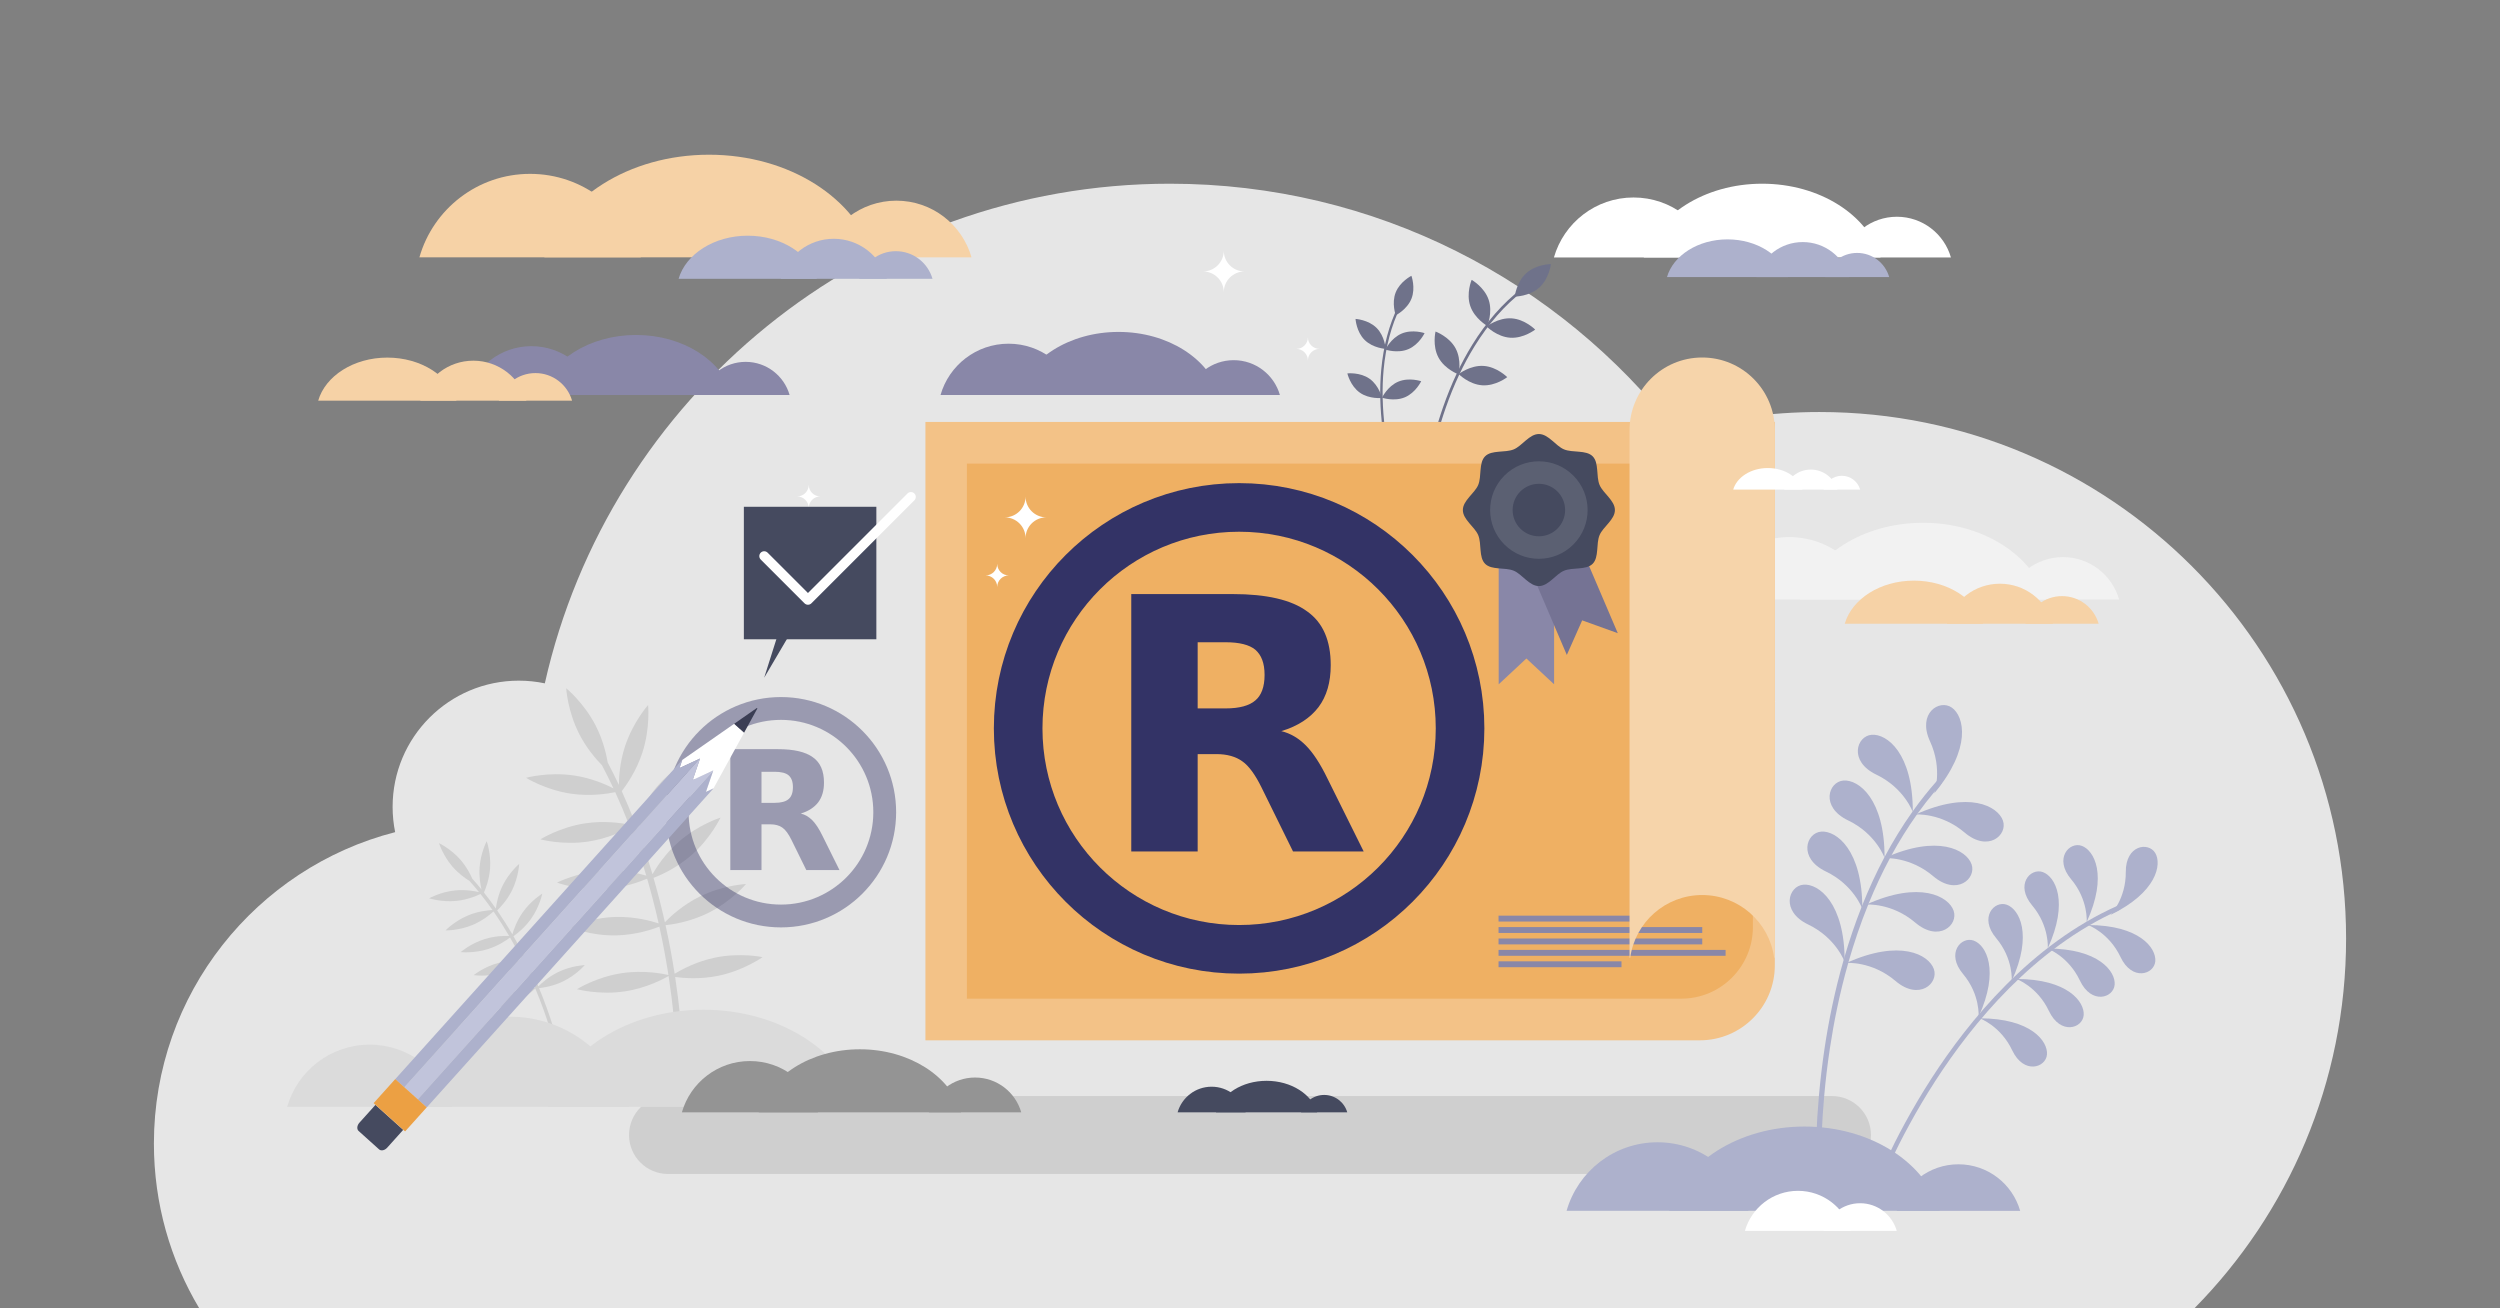 <?xml version="1.0" encoding="UTF-8"?>
<svg xmlns="http://www.w3.org/2000/svg" id="Layer_1" data-name="Layer 1" viewBox="0 0 3600 1884">
  <rect x="0" y="0" width="3600" height="1884" fill="#808080" stroke="none"/>
  <defs>
    <style>
      .cls-1 {
        stroke-width: 32.87px;
      }

      .cls-1, .cls-2 {
        stroke: #336;
        stroke-miterlimit: 10;
      }

      .cls-1, .cls-2, .cls-3 {
        fill: none;
      }

      .cls-4 {
        fill: #f2f2f2;
      }

      .cls-5 {
        fill: #efb063;
      }

      .cls-6 {
        fill: #eca043;
      }

      .cls-7 {
        fill: #e6e6e6;
      }

      .cls-8 {
        fill: #f6d4aa;
      }

      .cls-9 {
        fill: #f3c287;
      }

      .cls-10 {
        fill: #f6d2a6;
      }

      .cls-11 {
        fill: #fff;
      }

      .cls-12 {
        fill: #c1c4db;
      }

      .cls-13 {
        fill: #336;
      }

      .cls-14 {
        fill: #adb1cc;
      }

      .cls-15 {
        fill: #cfcfcf;
      }

      .cls-16 {
        fill: #dbdbdb;
      }

      .cls-17 {
        fill: #949494;
      }

      .cls-18 {
        fill: #6f728a;
      }

      .cls-19 {
        fill: #8987a8;
      }

      .cls-20 {
        fill: #5b6072;
      }

      .cls-21 {
        fill: #3b3e54;
      }

      .cls-22 {
        fill: #454a5f;
      }

      .cls-23 {
        fill: #757394;
      }

      .cls-2 {
        stroke-width: 70px;
      }

      .cls-24 {
        opacity: .42;
      }

      .cls-3 {
        stroke: #fff;
        stroke-linecap: round;
        stroke-linejoin: round;
        stroke-width: 14px;
      }
    </style>
  </defs>
  <path class="cls-7" d="m2620.19,593.31c-71.58,0-140.82,9.93-206.46,28.44-168.78-217.32-432.57-357.21-729.06-357.21-439.77,0-807.61,307.68-900.12,719.49-12.09-2.53-24.61-3.88-37.46-3.88-100.37,0-181.73,81.36-181.73,181.73,0,12.47,1.26,24.64,3.65,36.41-199.77,51.34-347.39,232.66-347.39,448.45,0,86.73,23.85,167.88,65.34,237.27h2872.92c135.09-136.92,218.49-324.96,218.49-532.5,0-418.74-339.45-758.19-758.19-758.19Z"></path>
  <path class="cls-15" d="m2638.1,1690.51H961.9c-30.98,0-56.09-25.11-56.09-56.09s25.11-56.09,56.09-56.09h1676.19c30.98,0,56.09,25.11,56.09,56.09s-25.11,56.09-56.09,56.09Z"></path>
  <path class="cls-15" d="m1029.28,1379.05c-26.6,5.54-48.09,17.22-57.79,23.16-.12-.79-.24-1.57-.37-2.37-3.19-20.26-7.34-43.05-12.73-67.55,10.6-1.12,35.76-4.96,61.2-17.51,33.45-16.5,54.69-41.79,54.69-41.79,0,0-33,1.45-66.45,17.95-24.61,12.13-42.59,29.02-50.39,37.1-4.55-20.3-9.95-41.74-16.36-63.88,10.19-3.92,33.19-14.05,54.28-32.42,28.12-24.5,42.19-54.39,42.19-54.39,0,0-31.53,9.84-59.65,34.34-19.65,17.12-32.42,36.85-38.35,47.2-6.51-22.07-14.04-44.8-22.71-67.75,9.44-5.4,30.68-18.93,48.76-40.35,24.06-28.51,33.4-60.19,33.4-60.19,0,0-29.66,14.53-53.72,43.04-16.57,19.64-26.16,40.79-30.52,52.04-5.95-15.44-12.41-30.97-19.46-46.46,6.74-8.64,21.19-29.13,29.79-55.67,11.5-35.48,8.17-68.35,8.17-68.35,0,0-21.97,24.67-33.46,60.15-6.99,21.56-8.5,42.14-8.61,54.98-5.07-10.79-10.41-21.56-16.06-32.24-2.14-12.66-6.9-32.78-17.24-53-16.98-33.21-42.59-54.08-42.59-54.08,0,0,1.93,32.97,18.92,66.18,10.23,20.01,23.59,35.53,32.59,44.71,5.85,11.05,11.37,22.18,16.59,33.35-10.78-5.54-31.89-14.93-57.18-18.62-36.91-5.38-68.75,3.4-68.75,3.4,0,0,28,17.52,64.91,22.9,28.03,4.09,53.12,0,63.58-2.2,7.12,15.53,13.65,31.11,19.65,46.61-10.99-2.2-35.43-5.85-62.61-1.79-36.89,5.5-64.84,23.12-64.84,23.12,0,0,31.87,8.69,68.76,3.18,28.03-4.18,50.88-15.35,60.25-20.47,8.99,23.55,16.74,46.87,23.44,69.51-10.91-3.18-34.72-8.84-61.88-7.22-37.23,2.23-66.62,17.3-66.62,17.3,0,0,30.98,11.47,68.21,9.24,28.04-1.68,51.63-10.64,61.57-14.96,6.5,22.35,11.97,43.99,16.57,64.47-10.93-3.6-34.33-9.97-61.26-9.34-37.29.88-67.2,14.89-67.2,14.89,0,0,30.54,12.58,67.83,11.69,27.73-.66,51.36-8.56,61.67-12.58,5.31,24.17,9.42,46.66,12.57,66.66.16,1,.31,1.99.47,2.99-7.28-1.72-35.23-7.44-66.9-2.72-36.89,5.5-64.84,23.12-64.84,23.12,0,0,31.87,8.69,68.76,3.18,31.68-4.73,56.74-18.37,63.2-22.14,12.59,82.08,12.37,139.81,12.37,140.39l9.14.06c0-.58.23-57.68-12.05-139.06,11.15,1.57,35.68,3.78,62.5-1.81,36.52-7.61,63.41-26.79,63.41-26.79,0,0-32.31-6.85-68.83.76Z"></path>
  <path class="cls-15" d="m804.05,1399.64c-13.97,6.73-24.27,16.15-28.83,20.77-.18-.42-.35-.84-.53-1.26-4.55-10.78-9.99-22.83-16.34-35.67,5.72-2.08,19.13-7.67,31.49-18.11,16.26-13.74,24.55-30.67,24.55-30.67,0,0-18.08,5.34-34.34,19.08-11.96,10.1-19.6,21.93-22.81,27.48-5.31-10.62-11.25-21.75-17.84-33.13,5.1-3.57,16.45-12.34,25.61-25.42,12.21-17.44,15.89-35.93,15.89-35.93,0,0-16.11,9.79-28.32,27.23-8.53,12.18-12.89,24.87-14.75,31.42-6.64-11.33-13.94-22.88-21.89-34.41,4.49-4.29,14.39-14.71,21.46-29.06,9.4-19.1,10.22-37.93,10.22-37.93,0,0-14.43,12.13-23.83,31.23-6.48,13.16-8.88,26.19-9.75,33.02-5.42-7.73-11.13-15.45-17.16-23.06,2.55-5.72,7.73-19.05,8.85-34.93,1.49-21.23-4.87-38.98-4.87-38.98,0,0-8.77,16.68-10.26,37.92-.9,12.9,1.09,24.51,2.79,31.64-4.29-5.28-8.73-10.51-13.33-15.65-2.93-6.72-8.33-17.21-16.84-26.99-13.97-16.06-31.02-24.1-31.02-24.1,0,0,5.6,18,19.58,34.06,8.42,9.68,17.95,16.43,24.2,20.28,4.76,5.32,9.35,10.72,13.78,16.19-6.73-1.59-19.71-3.89-34.23-2.45-21.18,2.09-37.61,11.34-37.61,11.34,0,0,17.92,5.85,39.1,3.76,16.09-1.59,29.42-7.3,34.91-9.96,6.08,7.62,11.84,15.36,17.29,23.12-6.39.29-20.43,1.63-34.92,7.62-19.68,8.12-32.73,21.72-32.73,21.72,0,0,18.85.43,38.52-7.69,14.95-6.17,26.07-15.5,30.55-19.62,8.22,11.81,15.72,23.66,22.54,35.28-6.48-.26-20.45-.12-35.27,4.51-20.32,6.35-34.52,18.74-34.52,18.74,0,0,18.73,2.09,39.05-4.26,15.3-4.78,27.13-12.99,32.04-16.75,6.67,11.49,12.68,22.72,18.04,33.43-6.55-.49-20.39-.8-35.22,3.25-20.53,5.62-35.18,17.49-35.18,17.49,0,0,18.65,2.77,39.18-2.85,15.27-4.18,27.27-11.81,32.43-15.45,6.27,12.66,11.63,24.55,16.13,35.19.22.53.45,1.06.67,1.59-4.27.05-20.54.72-37.43,7.69-19.68,8.12-32.73,21.72-32.73,21.72,0,0,18.85.43,38.52-7.69,16.9-6.97,28.9-17.98,31.96-20.95,18.26,43.73,26.08,75.74,26.15,76.06l5.07-1.22c-.08-.32-7.8-31.98-25.79-75.37,6.39-.66,20.28-2.81,34.37-9.6,19.18-9.23,31.44-23.56,31.44-23.56,0,0-18.84.65-38.02,9.89Z"></path>
  <g>
    <path class="cls-10" d="m1290.76,288.96c51.41,0,94.76,34.48,108.2,81.57h-216.41c13.44-47.09,56.8-81.57,108.2-81.57Z"></path>
    <path class="cls-10" d="m763.35,250.36c75.73,0,139.59,50.79,159.39,120.16h-318.79c19.8-69.37,83.66-120.16,159.39-120.16Z"></path>
    <path class="cls-10" d="m1258.03,370.53c-24.44-84.57-121.3-147.74-237.07-147.74s-212.63,63.17-237.07,147.74h474.14Z"></path>
  </g>
  <g>
    <path class="cls-4" d="m2970.64,802.24c38.42,0,70.82,25.77,80.86,60.96h-161.72c10.04-35.19,42.44-60.96,80.86-60.96Z"></path>
    <path class="cls-4" d="m2576.5,773.4c56.59,0,104.32,37.96,119.12,89.8h-238.24c14.8-51.84,62.52-89.8,119.12-89.8Z"></path>
    <path class="cls-4" d="m2946.18,863.2c-18.27-63.2-90.65-110.41-177.17-110.41s-158.9,47.21-177.17,110.41h354.33Z"></path>
  </g>
  <g>
    <path class="cls-16" d="m733.98,1464.02c-81.85,0-150.88,54.9-172.28,129.88h344.56c-21.4-74.98-90.43-129.88-172.28-129.88Z"></path>
    <path class="cls-16" d="m532.37,1504.27c-56.49,0-104.12,37.88-118.89,89.63h237.78c-14.77-51.74-62.4-89.63-118.89-89.63Z"></path>
    <path class="cls-16" d="m788.62,1593.9c23.14-80.07,114.84-139.88,224.45-139.88s201.31,59.81,224.45,139.88h-448.9Z"></path>
  </g>
  <g>
    <path class="cls-14" d="m1200.59,343.84c36.31,0,66.94,24.35,76.43,57.62h-152.86c9.49-33.27,40.12-57.62,76.43-57.62Z"></path>
    <path class="cls-14" d="m1290.04,361.7c25.06,0,46.19,16.81,52.75,39.76h-105.49c6.55-22.96,27.69-39.76,52.75-39.76Z"></path>
    <path class="cls-14" d="m1176.35,401.46c-10.27-35.52-50.95-62.06-99.58-62.06s-89.31,26.53-99.58,62.06h199.16Z"></path>
  </g>
  <g>
    <path class="cls-10" d="m2879.87,840.54c36.31,0,66.94,24.35,76.43,57.62h-152.86c9.49-33.27,40.12-57.62,76.43-57.62Z"></path>
    <path class="cls-10" d="m2969.31,858.4c25.06,0,46.19,16.81,52.75,39.76h-105.49c6.55-22.96,27.69-39.76,52.75-39.76Z"></path>
    <path class="cls-10" d="m2855.62,898.16c-10.27-35.52-50.95-62.06-99.58-62.06s-89.31,26.53-99.58,62.06h199.16Z"></path>
  </g>
  <path class="cls-11" d="m1147.87,714.85c9.22,0,16.7-7.48,16.7-16.7,0,9.22,7.48,16.7,16.7,16.7-9.22,0-16.7,7.48-16.7,16.7,0-9.22-7.48-16.7-16.7-16.7Z"></path>
  <g>
    <path class="cls-11" d="m2731.53,312.12c36.97,0,68.15,24.79,77.81,58.66h-155.62c9.67-33.87,40.84-58.66,77.81-58.66Z"></path>
    <path class="cls-11" d="m2352.26,284.37c54.46,0,100.39,36.52,114.62,86.41h-229.25c14.24-49.89,60.17-86.41,114.62-86.41Z"></path>
    <path class="cls-11" d="m2707.99,370.79c-17.58-60.82-87.23-106.25-170.48-106.25s-152.91,45.43-170.48,106.25h340.97Z"></path>
  </g>
  <g>
    <path class="cls-19" d="m1073.73,521.07c30.07,0,55.43,20.17,63.29,47.71h-126.57c7.86-27.54,33.22-47.71,63.29-47.71Z"></path>
    <path class="cls-19" d="m765.25,498.49c44.29,0,81.65,29.71,93.23,70.28h-186.46c11.58-40.58,48.93-70.28,93.23-70.28Z"></path>
    <path class="cls-19" d="m1054.58,568.78c-14.3-49.47-70.95-86.41-138.66-86.41s-124.36,36.95-138.66,86.41h277.32Z"></path>
  </g>
  <g>
    <path class="cls-14" d="m2595.98,348.58c31.79,0,58.59,21.32,66.9,50.44h-133.8c8.31-29.12,35.12-50.44,66.9-50.44Z"></path>
    <path class="cls-14" d="m2674.28,364.21c21.94,0,40.43,14.71,46.17,34.81h-92.34c5.73-20.09,24.23-34.81,46.17-34.81Z"></path>
    <path class="cls-14" d="m2574.76,399.02c-8.99-31.09-44.6-54.32-87.16-54.32s-78.18,23.22-87.16,54.32h174.32Z"></path>
  </g>
  <g>
    <path class="cls-14" d="m3039.01,1317.5s22.43-22.86,22.13-61.85c-.3-39,32.74-43.67,42.45-27.27,9.7,16.4,2.08,56.84-64.58,89.12Z"></path>
    <path class="cls-14" d="m3004.81,1327.84s2.7-31.91-22.41-61.76c-25.1-29.85-2.63-54.52,15.3-48.08,17.94,6.44,37.86,42.45,7.1,109.83Z"></path>
    <path class="cls-14" d="m3006.73,1332.05s30.13,10.83,46.82,46.08c16.68,35.25,48.47,25.1,50.08,6.11,1.61-18.99-22.83-52.1-96.9-52.19Z"></path>
    <path class="cls-14" d="m2948.2,1365.84s30.13,10.83,46.82,46.08c16.68,35.25,48.47,25.1,50.08,6.11s-22.83-52.1-96.9-52.19Z"></path>
    <path class="cls-14" d="m2903.6,1409.69s30.13,10.83,46.82,46.08c16.68,35.25,48.47,25.1,50.08,6.11,1.61-18.99-22.83-52.1-96.9-52.19Z"></path>
    <path class="cls-14" d="m2850.74,1466.35s30.13,10.83,46.82,46.08c16.68,35.25,48.47,25.1,50.08,6.11,1.61-18.99-22.83-52.1-96.9-52.19Z"></path>
    <path class="cls-14" d="m2948.77,1365.64s2.7-31.91-22.41-61.76c-25.1-29.85-2.63-54.52,15.3-48.08,17.94,6.44,37.86,42.45,7.1,109.83Z"></path>
    <path class="cls-14" d="m2896.85,1412.64s2.7-31.91-22.41-61.76c-25.1-29.85-2.63-54.52,15.3-48.08,17.94,6.44,37.86,42.45,7.1,109.83Z"></path>
    <path class="cls-14" d="m2849.16,1464.26s2.7-31.91-22.41-61.76c-25.1-29.85-2.63-54.52,15.3-48.08,17.94,6.44,37.86,42.45,7.1,109.83Z"></path>
    <path class="cls-14" d="m2696.91,1724.52c1.64.45,3.38-.42,3.98-2.04.28-.77,28.92-77.61,86.3-166.42,52.86-81.81,141.64-190.82,264.39-245.54,1.67-.74,2.42-2.7,1.68-4.37-.74-1.67-2.7-2.42-4.37-1.68-124.28,55.41-213.98,165.52-267.34,248.13-57.75,89.41-86.58,166.82-86.87,167.59-.63,1.71.25,3.62,1.96,4.25.09.03.18.06.27.09Z"></path>
  </g>
  <g>
    <path class="cls-14" d="m2820.14,1676.58c42.24,0,77.85,28.33,88.9,67.02h-177.79c11.04-38.69,46.66-67.02,88.9-67.02Z"></path>
    <path class="cls-14" d="m2386.84,1644.88c62.22,0,114.69,41.73,130.95,98.72h-261.91c16.27-57,68.74-98.72,130.95-98.72Z"></path>
    <path class="cls-14" d="m2793.25,1743.6c-20.08-69.48-99.65-121.38-194.77-121.38s-174.69,51.9-194.77,121.38h389.54Z"></path>
  </g>
  <g>
    <path class="cls-11" d="m2589.12,1714.79c36.31,0,66.94,24.35,76.43,57.62h-152.86c9.49-33.27,40.12-57.62,76.43-57.62Z"></path>
    <path class="cls-11" d="m2678.57,1732.65c25.06,0,46.19,16.81,52.75,39.76h-105.49c6.55-22.96,27.69-39.76,52.75-39.76Z"></path>
  </g>
  <g>
    <path class="cls-14" d="m2785.27,1142.44s12.63-34.44-6.07-75c-18.7-40.57,13.58-61.03,31.45-48.49,17.87,12.54,28.99,58.35-25.37,123.49Z"></path>
    <path class="cls-14" d="m2754.44,1169.36s-12.24-34.58-52.52-53.89c-40.28-19.31-28.47-55.67-6.71-57.4,21.76-1.73,59.55,26.45,59.22,111.29Z"></path>
    <path class="cls-14" d="m2758.43,1172.85s36.56-2.9,70.61,26.02c34.04,28.92,62.43,3.33,55.16-17.25-7.28-20.58-48.41-43.61-125.76-8.77Z"></path>
    <path class="cls-14" d="m2713.28,1235.74s36.56-2.9,70.61,26.02c34.04,28.92,62.43,3.33,55.16-17.25-7.28-20.58-48.41-43.61-125.76-8.77Z"></path>
    <path class="cls-14" d="m2687.41,1302.55s36.56-2.9,70.61,26.02c34.04,28.92,62.43,3.33,55.16-17.25-7.28-20.58-48.41-43.61-125.76-8.77Z"></path>
    <path class="cls-14" d="m2658.96,1386.62s36.56-2.9,70.61,26.02c34.04,28.92,62.43,3.33,55.16-17.25s-48.41-43.61-125.76-8.77Z"></path>
    <path class="cls-14" d="m2713.78,1235.26s-12.24-34.58-52.52-53.89c-40.28-19.31-28.47-55.67-6.71-57.4,21.76-1.73,59.55,26.45,59.22,111.29Z"></path>
    <path class="cls-14" d="m2681.75,1308.81s-12.24-34.58-52.52-53.89c-40.28-19.31-28.47-55.67-6.71-57.4,21.76-1.73,59.55,26.45,59.22,111.29Z"></path>
    <path class="cls-14" d="m2656.32,1385.19s-12.24-34.58-52.52-53.89c-40.28-19.31-28.47-55.67-6.71-57.4,21.76-1.73,59.55,26.45,59.22,111.29Z"></path>
    <path class="cls-14" d="m2795.1,1129.21c-3.04,3.41-6.02,6.87-8.94,10.35-8.75,10.39-17.03,21.08-24.85,32.01-.29.41-.58.81-.86,1.21-13.43,18.86-25.55,38.43-36.47,58.4-.85,1.55-1.69,3.1-2.52,4.66-11.49,21.42-21.63,43.27-30.57,65.17-.2.49-.4.97-.59,1.46h-.01c-11.28,27.8-20.65,55.68-28.43,82.86-.12.4-.24.81-.34,1.21-12.59,44.19-20.98,86.52-26.57,123.7-7.13,47.42-10.44,90.76-11.84,125.87h-7.58c1.39-35.37,4.72-79.04,11.89-126.82,5.74-38.23,14.42-81.85,27.53-127.37.42-1.47.85-2.94,1.29-4.42,6.88-23.46,14.95-47.4,24.41-71.34.35-.88.7-1.77,1.06-2.66,9.24-23.13,19.78-46.24,31.81-68.89.08-.15.16-.3.25-.45,0,0,0,0,0,0,11.93-22.45,25.33-44.45,40.36-65.58.1-.15.21-.29.31-.43,10.63-14.93,22.09-29.42,34.42-43.33.19-.21.38-.43.57-.64,1.4-1.56,3.79-1.7,5.35-.31,1.57,1.39,1.71,3.79.32,5.35Z"></path>
  </g>
  <g>
    <path class="cls-19" d="m1776.53,518.64c31.6,0,58.25,21.19,66.51,50.14h-133.02c8.26-28.95,34.91-50.14,66.51-50.14Z"></path>
    <path class="cls-19" d="m1452.35,494.92c46.55,0,85.8,31.22,97.97,73.86h-195.95c12.17-42.64,51.43-73.86,97.97-73.86Z"></path>
    <path class="cls-19" d="m1756.41,568.78c-15.02-51.98-74.56-90.81-145.72-90.81s-130.7,38.83-145.72,90.81h291.44Z"></path>
  </g>
  <g>
    <path class="cls-17" d="m1404.08,1551.64c31.6,0,58.25,21.19,66.51,50.14h-133.02c8.26-28.95,34.91-50.14,66.51-50.14Z"></path>
    <path class="cls-17" d="m1079.9,1527.91c46.55,0,85.8,31.22,97.97,73.86h-195.95c12.17-42.64,51.43-73.86,97.97-73.86Z"></path>
    <path class="cls-17" d="m1383.96,1601.78c-15.02-51.99-74.56-90.81-145.72-90.81s-130.7,38.83-145.72,90.81h291.44Z"></path>
  </g>
  <g>
    <path class="cls-22" d="m1906.81,1576.71c15.8,0,29.12,10.6,33.25,25.07h-66.51c4.13-14.47,17.46-25.07,33.25-25.07Z"></path>
    <path class="cls-22" d="m1744.71,1564.85c23.27,0,42.9,15.61,48.99,36.93h-97.97c6.09-21.32,25.71-36.93,48.99-36.93Z"></path>
    <path class="cls-22" d="m1896.74,1601.78c-7.51-25.99-37.28-45.41-72.86-45.41s-65.35,19.41-72.86,45.41h145.72Z"></path>
  </g>
  <path class="cls-11" d="m1732.31,390.89c16.53,0,29.93-13.4,29.93-29.93,0,16.53,13.4,29.93,29.93,29.93-16.53,0-29.93,13.4-29.93,29.93,0-16.53-13.4-29.93-29.93-29.93Z"></path>
  <g>
    <path class="cls-18" d="m2117.17,440.62c6.21,18.32,24.48,28.68,24.48,28.68,0,0,8.21-19.33,2-37.65-6.21-18.32-24.48-28.68-24.48-28.68,0,0-8.21,19.33-2,37.65Z"></path>
    <path class="cls-18" d="m2071.42,514.87c9.16,17.03,28.89,24.22,28.89,24.22,0,0,4.89-20.43-4.26-37.46-9.16-17.03-28.89-24.22-28.89-24.22,0,0-4.89,20.43,4.26,37.46Z"></path>
    <path class="cls-18" d="m2197.91,393.3c-14.38,12.93-16.7,33.8-16.7,33.8,0,0,21-.08,35.39-13.01,14.38-12.93,16.7-33.8,16.7-33.8,0,0-21,.08-35.39,13.01Z"></path>
    <path class="cls-18" d="m2176.61,458.42c-19.3-1.22-35.83,11.74-35.83,11.74,0,0,14.76,14.94,34.06,16.17,19.3,1.22,35.83-11.74,35.83-11.74,0,0-14.76-14.94-34.06-16.17Z"></path>
    <path class="cls-18" d="m2136.34,526.93c-19.3-1.22-35.83,11.74-35.83,11.74,0,0,14.76,14.94,34.06,16.17,19.3,1.22,35.83-11.74,35.83-11.74,0,0-14.76-14.94-34.06-16.17Z"></path>
    <path class="cls-18" d="m2052.92,688.5l3.91.46c.05-.45,5.53-46,25.06-101.83,11.46-32.76,25.45-62.59,41.57-88.68,20.12-32.55,43.64-59.32,69.91-79.56l-2.4-3.12c-26.66,20.54-50.51,47.68-70.89,80.66-16.28,26.34-30.39,56.45-41.94,89.49-19.66,56.23-25.17,102.13-25.22,102.59Z"></path>
  </g>
  <g>
    <path class="cls-18" d="m1965.02,489.48c11.97,11.92,30.3,12.93,30.3,12.93,0,0-1.09-18.32-13.06-30.24-11.97-11.92-30.3-12.93-30.3-12.93,0,0,1.09,18.32,13.06,30.24Z"></path>
    <path class="cls-18" d="m1958.09,565.36c13.78,9.77,32.02,7.73,32.02,7.73,0,0-4.11-17.89-17.9-27.66-13.78-9.77-32.02-7.73-32.02-7.73,0,0,4.11,17.89,17.9,27.66Z"></path>
    <path class="cls-18" d="m2009.81,421.07c-6.23,15.71.07,32.94.07,32.94,0,0,16.4-8.23,22.63-23.93s-.07-32.94-.07-32.94c0,0-16.4,8.23-22.63,23.93Z"></path>
    <path class="cls-18" d="m2018.46,480.3c-15.58,6.54-23.47,23.11-23.47,23.11,0,0,17.36,5.96,32.94-.59,15.58-6.54,23.47-23.11,23.47-23.11,0,0-17.36-5.96-32.94.59Z"></path>
    <path class="cls-18" d="m2013.57,549.57c-15.58,6.54-23.47,23.11-23.47,23.11,0,0,17.36,5.96,32.94-.59,15.58-6.54,23.47-23.11,23.47-23.11,0,0-17.36-5.96-32.94.59Z"></path>
    <path class="cls-18" d="m2011.09,708.42l3.24-1.16c-.13-.38-13.55-38.14-19.97-89.43-3.76-30.09-4.41-58.87-1.94-85.55,3.09-33.29,11.1-63.38,23.79-89.43l-3.09-1.51c-12.88,26.44-20.99,56.94-24.12,90.66-2.5,26.94-1.84,55.98,1.96,86.33,6.47,51.64,20,89.7,20.13,90.08Z"></path>
  </g>
  <g>
    <path class="cls-11" d="m2523.83,1009.71c9.22,0,16.7-7.48,16.7-16.7,0,9.22,7.48,16.7,16.7,16.7-9.22,0-16.7,7.48-16.7,16.7,0-9.22-7.48-16.7-16.7-16.7Z"></path>
    <path class="cls-9" d="m1332.62,607.6h1223.14v782.51c0,59.58-48.37,107.95-107.95,107.95h-1115.19v-890.46h0Z"></path>
    <path class="cls-5" d="m1573,486.89h667.41c56.87,0,103.05,46.17,103.05,103.05v1028.83h-770.46V486.89h0Z" transform="translate(3011.06 -905.4) rotate(90)"></path>
    <g>
      <rect class="cls-19" x="2157.9" y="1318.54" width="192.69" height="8.49"></rect>
      <rect class="cls-19" x="2157.9" y="1334.99" width="293.34" height="8.49"></rect>
      <rect class="cls-19" x="2157.9" y="1351.43" width="293.34" height="8.49"></rect>
      <rect class="cls-19" x="2157.9" y="1367.87" width="326.94" height="8.49"></rect>
      <rect class="cls-19" x="2157.9" y="1384.31" width="177.06" height="8.49"></rect>
    </g>
    <path class="cls-8" d="m2451.15,514.8c-57.77,0-104.61,46.83-104.61,104.61v759.71h.98c6.99-50.99,50.71-90.28,103.63-90.28h0c52.91,0,96.64,39.29,103.63,90.28h.98v-759.71c0-57.77-46.83-104.61-104.61-104.61h0Z"></path>
  </g>
  <g>
    <polygon class="cls-19" points="2237.92 985.39 2198.01 948.24 2158.11 985.39 2158.11 747.94 2237.92 747.94 2237.92 985.39"></polygon>
    <polygon class="cls-23" points="2329.63 911.8 2278.34 893.32 2256.23 943.16 2162.95 724.8 2236.34 693.45 2329.63 911.8"></polygon>
    <g>
      <path class="cls-22" d="m2106.51,734.47c0-13.83,17.13-24.15,22.12-36.18,5.17-12.47.55-31.83,9.95-41.23,9.4-9.39,28.76-4.78,41.23-9.95,12.03-4.99,22.35-22.12,36.18-22.12s24.15,17.13,36.18,22.12c12.47,5.17,31.83.55,41.23,9.95s4.78,28.76,9.95,41.23c4.99,12.03,22.12,22.35,22.12,36.18s-17.13,24.15-22.12,36.18c-5.17,12.47-.55,31.83-9.95,41.23-9.4,9.39-28.76,4.78-41.23,9.95-12.03,4.99-22.35,22.12-36.18,22.12s-24.15-17.13-36.18-22.12c-12.47-5.17-31.83-.55-41.23-9.95-9.4-9.4-4.78-28.76-9.95-41.23-4.99-12.03-22.12-22.35-22.12-36.18Z"></path>
      <circle class="cls-20" cx="2215.98" cy="734.47" r="70.19" transform="translate(129.7 1782.06) rotate(-45)"></circle>
      <circle class="cls-22" cx="2215.98" cy="734.47" r="37.8"></circle>
    </g>
  </g>
  <g>
    <rect class="cls-22" x="1071.15" y="729.76" width="190.8" height="190.8"></rect>
    <polyline class="cls-3" points="1100.4 800.78 1163.45 863.83 1311.74 715.55"></polyline>
    <polygon class="cls-22" points="1124.76 899.02 1100.4 975.93 1145.64 899.02 1124.76 899.02"></polygon>
  </g>
  <g>
    <path class="cls-10" d="m681.58,519.38c36.31,0,66.94,24.35,76.43,57.62h-152.86c9.49-33.27,40.12-57.62,76.43-57.62Z"></path>
    <path class="cls-10" d="m771.03,537.24c25.06,0,46.19,16.81,52.75,39.76h-105.49c6.55-22.96,27.69-39.76,52.75-39.76Z"></path>
    <path class="cls-10" d="m657.34,577c-10.27-35.52-50.95-62.06-99.58-62.06s-89.31,26.53-99.58,62.06h199.16Z"></path>
  </g>
  <g>
    <path class="cls-11" d="m2607.53,676.19c18.16,0,33.47,12.18,38.22,28.81h-76.43c4.75-16.63,20.06-28.81,38.22-28.81Z"></path>
    <path class="cls-11" d="m2652.26,685.12c12.53,0,23.1,8.4,26.37,19.88h-52.75c3.28-11.48,13.84-19.88,26.37-19.88Z"></path>
    <path class="cls-11" d="m2595.41,705c-5.13-17.76-25.47-31.03-49.79-31.03s-44.66,13.27-49.79,31.03h99.58Z"></path>
  </g>
  <path class="cls-11" d="m1446.88,744.99c16.53,0,29.93-13.4,29.93-29.93,0,16.53,13.4,29.93,29.93,29.93-16.53,0-29.93,13.4-29.93,29.93,0-16.53-13.4-29.93-29.93-29.93Z"></path>
  <path class="cls-11" d="m1419.28,828.6c9.22,0,16.7-7.48,16.7-16.7,0,9.22,7.48,16.7,16.7,16.7-9.22,0-16.7,7.48-16.7,16.7,0-9.22-7.48-16.7-16.7-16.7Z"></path>
  <path class="cls-11" d="m1912.28,1355.41c9.22,0,16.7-7.48,16.7-16.7,0,9.22,7.48,16.7,16.7,16.7-9.22,0-16.7,7.48-16.7,16.7,0-9.22-7.48-16.7-16.7-16.7Z"></path>
  <path class="cls-11" d="m1866.68,502.41c9.22,0,16.7-7.48,16.7-16.7,0,9.22,7.48,16.7,16.7,16.7-9.22,0-16.7,7.48-16.7,16.7,0-9.22-7.48-16.7-16.7-16.7Z"></path>
  <g>
    <circle class="cls-2" cx="1784.32" cy="1048.87" r="318.17"></circle>
    <path class="cls-13" d="m1764.91,1020.11c19.77,0,34.15-3.95,42.78-11.5,8.63-7.19,13.3-19.41,13.3-36.67s-4.67-28.76-13.3-36.31c-8.63-7.19-23.01-10.79-42.78-10.79h-40.27v95.27h40.27m-40.27,65.79v140.21h-95.63v-370.66h145.96c48.89,0,84.49,8.27,107.13,24.81,23.01,16.18,34.15,42.06,34.15,77.65,0,24.45-5.75,44.58-17.62,60.4-11.86,15.46-29.48,27.32-53.57,34.51,13.3,3.24,24.81,10.07,35.23,20.49,10.43,10.43,20.85,26.24,31.28,47.82l52.13,104.98h-101.74l-45.3-92.03c-8.99-18.34-18.34-31.28-27.68-37.75-9.35-6.83-21.93-10.43-37.39-10.43h-26.96"></path>
  </g>
  <g class="cls-24">
    <circle class="cls-1" cx="1124.58" cy="1169.61" r="149.42"></circle>
    <path class="cls-13" d="m1115.46,1156.1c9.29,0,16.04-1.86,20.09-5.4,4.05-3.38,6.25-9.12,6.25-17.22s-2.19-13.51-6.25-17.05c-4.05-3.38-10.81-5.07-20.09-5.07h-18.91v44.74h18.91m-18.91,30.9v65.85h-44.91v-174.07h68.55c22.96,0,39.68,3.88,50.31,11.65,10.81,7.6,16.04,19.75,16.04,36.47,0,11.48-2.7,20.94-8.27,28.37-5.57,7.26-13.84,12.83-25.16,16.21,6.25,1.52,11.65,4.73,16.55,9.62,4.9,4.9,9.79,12.33,14.69,22.46l24.48,49.3h-47.78l-21.27-43.22c-4.22-8.61-8.61-14.69-13-17.73-4.39-3.21-10.3-4.9-17.56-4.9h-12.66"></path>
  </g>
  <g>
    <path class="cls-22" d="m516.4,1628.61l29.44,26.46c2.92,2.62,8.15,1.55,11.7-2.39l23.09-25.68-40-35.96-23.09,25.68c-3.54,3.94-4.05,9.26-1.13,11.89Z"></path>
    <g>
      <g>
        <g>
          <polygon class="cls-11" points="982.44 1094.36 978.42 1106.09 1008.1 1092.23 997.47 1123.22 1027.16 1109.36 1016.53 1140.35 1027.45 1135.25 1071.48 1055.07 1057.23 1042.25 982.44 1094.36"></polygon>
          <path class="cls-21" d="m1057.23,1042.25l14.25,12.81,18.94-34.49c.4-.72-.23-1.29-.91-.82l-32.29,22.5Z"></path>
        </g>
        <g>
          <polygon class="cls-12" points="601.55 1583.15 1026.96 1109.93 1027.16 1109.36 997.47 1123.22 1008.1 1092.23 1007.67 1092.43 582.19 1565.74 601.55 1583.15"></polygon>
          <polygon class="cls-14" points="614.44 1594.73 1027.39 1135.36 1027.45 1135.25 1016.53 1140.35 1026.96 1109.93 601.55 1583.15 614.44 1594.73"></polygon>
          <polygon class="cls-14" points="582.19 1565.74 1007.67 1092.43 978.42 1106.09 982.44 1094.36 982.07 1094.62 569.12 1553.99 582.19 1565.74"></polygon>
        </g>
      </g>
      <rect class="cls-6" x="552.9" y="1561.22" width="46.6" height="60.94" transform="translate(-992.72 956.09) rotate(-48.05)"></rect>
    </g>
  </g>
</svg>
